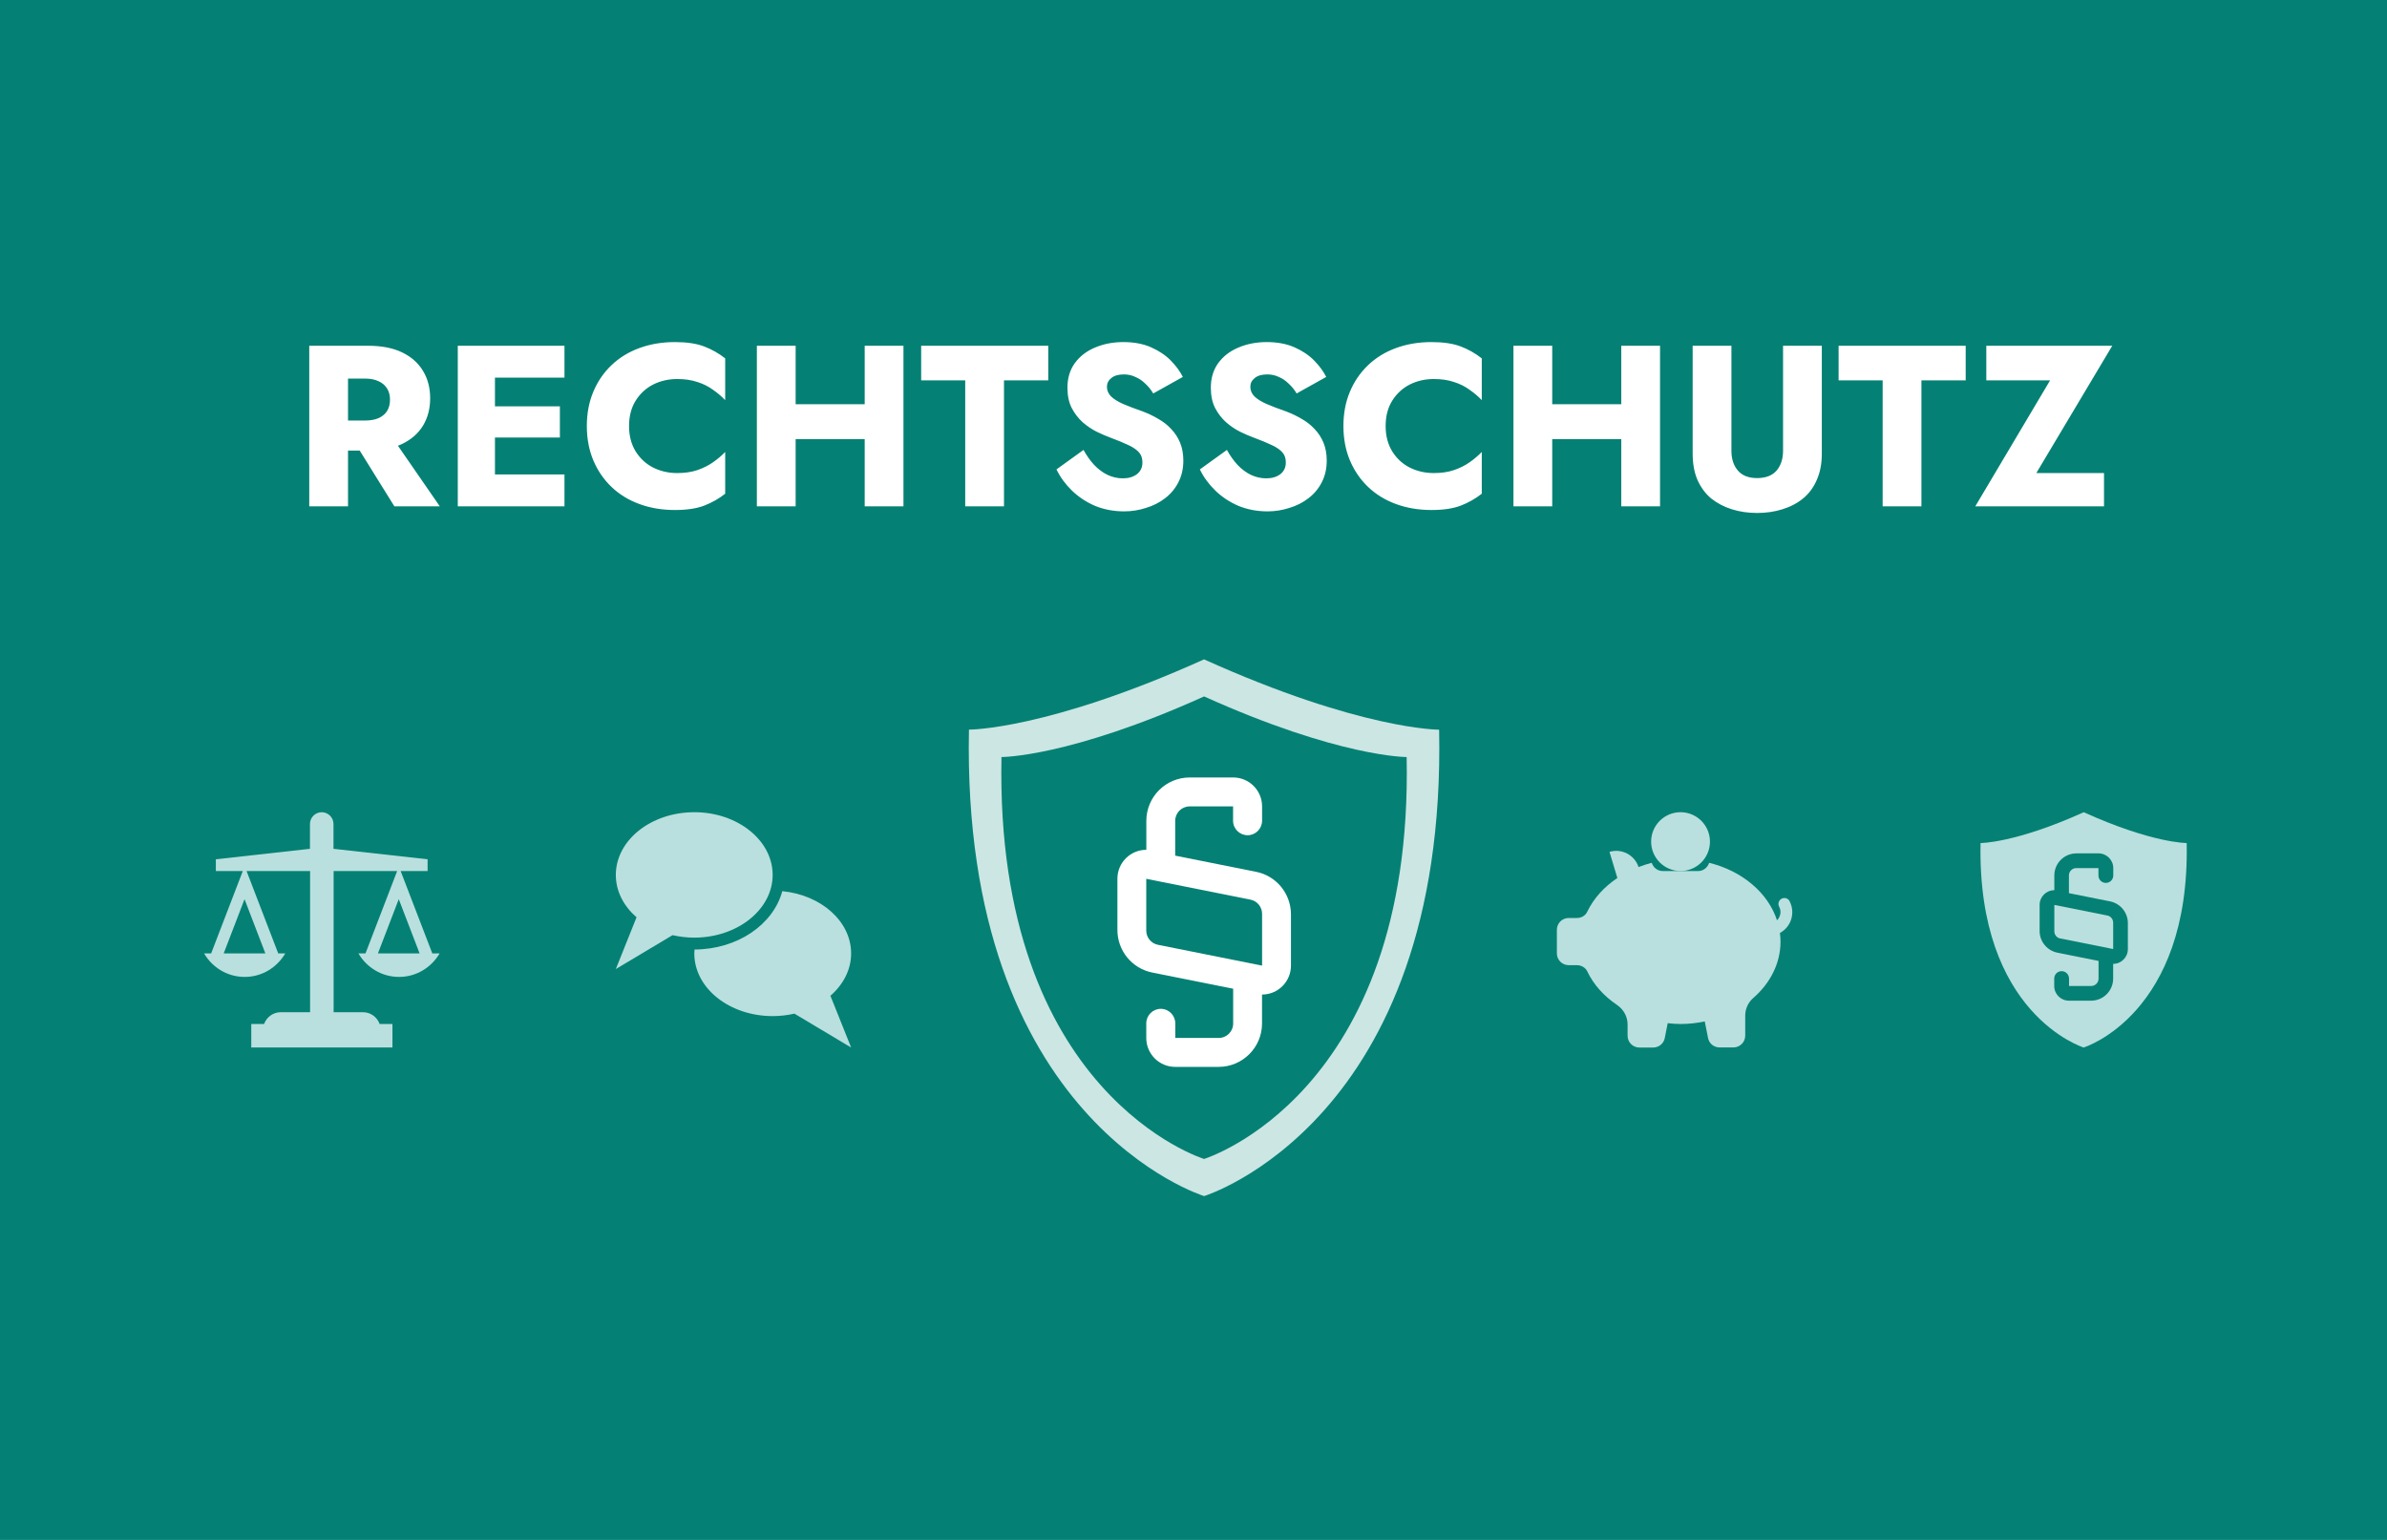<?xml version="1.0" encoding="UTF-8"?>
<svg id="a" data-name="Ebene 2" xmlns="http://www.w3.org/2000/svg" width="1240" height="800" xmlns:xlink="http://www.w3.org/1999/xlink" viewBox="0 0 1240 800">
  <defs>
    <clipPath id="b">
      <rect x="503.26" y="342.5" width="244.47" height="278.91" fill="none"/>
    </clipPath>
    <clipPath id="c">
      <rect x="319.91" y="421.96" width="122.23" height="122.23" fill="none"/>
    </clipPath>
    <clipPath id="d">
      <rect x="106" y="421.96" width="122.23" height="122.23" fill="none"/>
    </clipPath>
    <clipPath id="e">
      <rect x="808.84" y="421.96" width="122.23" height="122.23" fill="none"/>
    </clipPath>
    <clipPath id="f">
      <rect x="1028.86" y="421.96" width="107.14" height="122.23" fill="none"/>
    </clipPath>
  </defs>
  <rect width="1242" height="800" fill="#048174"/>
  <path d="m181.39,225.27h20.98l26.1,37.78h-23.6l-23.48-37.78Zm-20.74-45.65h20.14v83.42h-20.14v-83.42Zm12.63,17.04v-17.04h17.76c7.15,0,13.11,1.15,17.88,3.46,4.77,2.3,8.38,5.52,10.85,9.65,2.46,4.05,3.69,8.78,3.69,14.18s-1.23,10.05-3.69,14.18c-2.46,4.05-6.08,7.23-10.85,9.53s-10.73,3.46-17.88,3.46h-17.76v-15.61h16.33c2.7,0,5.01-.4,6.91-1.19,1.99-.87,3.5-2.11,4.53-3.69,1.03-1.67,1.55-3.65,1.55-5.96s-.52-4.25-1.55-5.84c-1.03-1.67-2.54-2.94-4.53-3.81-1.91-.87-4.21-1.31-6.91-1.31h-16.33Zm77.88,66.38v-16.57h42.07v16.57h-42.07Zm0-66.86v-16.57h42.07v16.57h-42.07Zm0,31.11v-16.21h39.69v16.21h-39.69Zm-13.35-47.67h19.31v83.42h-19.31v-83.42Zm88.97,41.71c0,5.08,1.15,9.49,3.46,13.23,2.3,3.65,5.32,6.44,9.06,8.34,3.81,1.91,7.98,2.86,12.51,2.86,3.97,0,7.47-.52,10.49-1.55,3.02-1.03,5.72-2.38,8.1-4.05,2.38-1.67,4.49-3.46,6.32-5.36v21.69c-3.34,2.62-6.99,4.69-10.96,6.2-3.97,1.51-9.02,2.26-15.14,2.26-6.67,0-12.83-1.03-18.47-3.1-5.64-2.07-10.49-5.05-14.54-8.94-4.05-3.89-7.19-8.5-9.42-13.82-2.22-5.32-3.34-11.24-3.34-17.76s1.11-12.43,3.34-17.76c2.22-5.32,5.36-9.93,9.42-13.82,4.05-3.89,8.9-6.87,14.54-8.94,5.64-2.07,11.8-3.1,18.47-3.1,6.12,0,11.16.75,15.14,2.26,3.97,1.51,7.63,3.58,10.96,6.2v21.69c-1.83-1.91-3.93-3.69-6.32-5.36-2.38-1.75-5.08-3.1-8.1-4.05-3.02-1.03-6.52-1.55-10.49-1.55-4.53,0-8.7.95-12.51,2.86-3.73,1.91-6.75,4.69-9.06,8.34-2.3,3.65-3.46,8.06-3.46,13.23Zm72,6.79v-18.11h63.05v18.11h-63.05Zm50.41-48.51h20.14v83.42h-20.14v-83.42Zm-56.01,0h20.14v83.42h-20.14v-83.42Zm85.35,18v-18h66.02v18h-23v65.43h-20.14v-65.43h-22.88Zm84.32,36.11c1.67,3.02,3.54,5.64,5.6,7.87,2.15,2.22,4.45,3.93,6.91,5.12,2.54,1.19,5.2,1.79,7.98,1.79,2.94,0,5.36-.72,7.27-2.15,1.91-1.51,2.86-3.54,2.86-6.08,0-2.15-.56-3.85-1.67-5.12-1.11-1.35-2.9-2.62-5.36-3.81-2.46-1.19-5.72-2.54-9.77-4.05-1.99-.72-4.29-1.71-6.91-2.98-2.54-1.27-4.97-2.9-7.27-4.89-2.3-2.07-4.21-4.53-5.72-7.39-1.51-2.94-2.26-6.48-2.26-10.61,0-4.93,1.27-9.18,3.81-12.75,2.62-3.58,6.12-6.28,10.49-8.1,4.45-1.91,9.38-2.86,14.78-2.86s10.37.91,14.42,2.74c4.13,1.83,7.55,4.13,10.25,6.91,2.7,2.78,4.77,5.6,6.2,8.46l-15.37,8.58c-1.19-1.99-2.58-3.69-4.17-5.12-1.51-1.51-3.22-2.66-5.12-3.46-1.83-.87-3.81-1.31-5.96-1.31-2.86,0-5.05.64-6.55,1.91-1.51,1.19-2.26,2.7-2.26,4.53s.72,3.58,2.15,5.01c1.51,1.43,3.62,2.74,6.32,3.93,2.78,1.19,6.12,2.46,10.01,3.81,2.94,1.11,5.68,2.42,8.22,3.93,2.54,1.43,4.77,3.18,6.67,5.24,1.99,2.07,3.54,4.45,4.65,7.15,1.11,2.7,1.67,5.8,1.67,9.3,0,4.21-.87,7.98-2.62,11.32-1.67,3.26-3.97,6-6.91,8.22-2.86,2.22-6.16,3.89-9.89,5.01-3.65,1.19-7.43,1.79-11.32,1.79-5.4,0-10.45-.95-15.14-2.86-4.61-1.99-8.62-4.65-12.04-7.98-3.42-3.34-6.08-6.99-7.98-10.96l14.06-10.13Zm74.49,0c1.67,3.02,3.54,5.64,5.6,7.87,2.15,2.22,4.45,3.93,6.91,5.12,2.54,1.19,5.2,1.79,7.98,1.79,2.94,0,5.36-.72,7.27-2.15,1.91-1.51,2.86-3.54,2.86-6.08,0-2.15-.56-3.85-1.67-5.12-1.11-1.35-2.9-2.62-5.36-3.81-2.46-1.19-5.72-2.54-9.77-4.05-1.99-.72-4.29-1.71-6.91-2.98-2.54-1.27-4.97-2.9-7.27-4.89-2.3-2.07-4.21-4.53-5.72-7.39-1.51-2.94-2.26-6.48-2.26-10.61,0-4.93,1.27-9.18,3.81-12.75,2.62-3.58,6.12-6.28,10.49-8.1,4.45-1.91,9.38-2.86,14.78-2.86s10.37.91,14.42,2.74c4.13,1.83,7.55,4.13,10.25,6.91,2.7,2.78,4.77,5.6,6.2,8.46l-15.37,8.58c-1.19-1.99-2.58-3.69-4.17-5.12-1.51-1.51-3.22-2.66-5.12-3.46-1.83-.87-3.81-1.31-5.96-1.31-2.86,0-5.05.64-6.55,1.91-1.51,1.19-2.26,2.7-2.26,4.53s.72,3.58,2.15,5.01c1.51,1.43,3.62,2.74,6.32,3.93,2.78,1.19,6.12,2.46,10.01,3.81,2.94,1.11,5.68,2.42,8.22,3.93,2.54,1.43,4.77,3.18,6.67,5.24,1.99,2.07,3.54,4.45,4.65,7.15,1.11,2.7,1.67,5.8,1.67,9.3,0,4.21-.87,7.98-2.62,11.32-1.67,3.26-3.97,6-6.91,8.22-2.86,2.22-6.16,3.89-9.89,5.01-3.65,1.19-7.43,1.79-11.32,1.79-5.4,0-10.45-.95-15.14-2.86-4.61-1.99-8.62-4.65-12.04-7.98-3.42-3.34-6.08-6.99-7.98-10.96l14.06-10.13Zm82.47-12.39c0,5.08,1.15,9.49,3.46,13.23,2.3,3.65,5.32,6.44,9.06,8.34,3.81,1.91,7.98,2.86,12.51,2.86,3.97,0,7.47-.52,10.49-1.55,3.02-1.03,5.72-2.38,8.1-4.05,2.38-1.67,4.49-3.46,6.32-5.36v21.69c-3.34,2.62-6.99,4.69-10.96,6.2s-9.02,2.26-15.14,2.26c-6.67,0-12.83-1.03-18.47-3.1-5.64-2.07-10.49-5.05-14.54-8.94-4.05-3.89-7.19-8.5-9.42-13.82-2.22-5.32-3.34-11.24-3.34-17.76s1.11-12.43,3.34-17.76c2.22-5.32,5.36-9.93,9.42-13.82,4.05-3.89,8.9-6.87,14.54-8.94,5.64-2.07,11.8-3.1,18.47-3.1,6.12,0,11.16.75,15.14,2.26s7.63,3.58,10.96,6.2v21.69c-1.83-1.91-3.93-3.69-6.32-5.36-2.38-1.75-5.08-3.1-8.1-4.05-3.02-1.03-6.52-1.55-10.49-1.55-4.53,0-8.7.95-12.51,2.86-3.73,1.91-6.75,4.69-9.06,8.34-2.3,3.65-3.46,8.06-3.46,13.23Zm72,6.79v-18.11h63.04v18.11h-63.04Zm50.41-48.51h20.14v83.42h-20.14v-83.42Zm-56.01,0h20.14v83.42h-20.14v-83.42Zm93.09,0h20.14v54.58c0,4.21,1.11,7.63,3.34,10.25s5.56,3.93,10.01,3.93,7.91-1.31,10.13-3.93,3.34-6.04,3.34-10.25v-54.58h20.14v56.01c0,5.24-.87,9.81-2.62,13.71-1.67,3.89-4.05,7.11-7.15,9.65-3.02,2.46-6.59,4.33-10.73,5.6-4.05,1.27-8.42,1.91-13.11,1.91s-9.06-.64-13.11-1.91c-4.05-1.27-7.63-3.14-10.73-5.6-3.02-2.54-5.4-5.76-7.15-9.65-1.67-3.89-2.5-8.46-2.5-13.71v-56.01Zm75.82,18v-18h66.02v18h-23v65.43h-20.14v-65.43h-22.88Zm76.73,0v-18h65.43l-39.45,66.14h35.16v17.28h-66.86l38.85-65.43h-33.13Z" fill="#fff"/>
  <g clip-path="url(#b)" fill="none">
    <g>
      <path d="m625.43,621.41s126.27-38.69,122.17-242.33c0,0-40.73.18-122.17-36.55h.09c-81.44,36.73-122.17,36.52-122.17,36.52-4.06,203.64,122.17,242.33,122.17,242.33h-.09v.03Z" fill="#cce6e3"/>
      <path d="m625.46,602.1s108.79-33.34,105.27-208.81c0,0-35.08.15-105.27-31.51h.09c-70.19,31.69-105.3,31.51-105.3,31.51-3.51,175.47,105.27,208.81,105.27,208.81h-.09.03Z" fill="#048174"/>
      <path d="m652.51,452.91l-42.02-8.4v-18.06c0-4.16,3.36-7.52,7.52-7.52h22.55v7.52c.03,4.16,3.45,7.49,7.61,7.46,4.09-.03,7.4-3.36,7.46-7.46v-7.52c0-8.31-6.72-15.03-15.03-15.03h-22.55c-12.47,0-22.55,10.11-22.55,22.55v15.03c-8.31,0-15.03,6.72-15.03,15.03v26.62c0,10.76,7.58,20.02,18.12,22.12l42.02,8.4v18.06c0,4.16-3.36,7.52-7.52,7.52h-22.55v-7.52c.03-4.16-3.3-7.55-7.46-7.61-4.16-.03-7.55,3.3-7.61,7.46v7.67c0,8.31,6.72,15.03,15.03,15.03h22.55c12.47,0,22.55-10.11,22.55-22.55v-15.03c8.31,0,15.03-6.72,15.03-15.03v-26.62c0-10.76-7.58-20.02-18.12-22.12Zm3.12,48.74l-54.12-10.82c-3.51-.7-6.05-3.79-6.05-7.36v-26.92l54.12,10.82c3.51.7,6.05,3.79,6.05,7.37v26.92Z" fill="#fff"/>
    </g>
  </g>
  <g clip-path="url(#c)" fill="none">
    <g>
      <path d="m442.14,495.3c0-16.68-15.65-30.38-35.75-32.33-4.64,17.3-23.29,30.25-45.59,30.31,0,.67-.12,1.34-.12,2.02,0,18.03,18.21,32.58,40.76,32.58,3.91,0,7.7-.49,11.25-1.28l29.46,17.6-10.76-26.89c6.66-5.81,10.76-13.51,10.76-22Z" fill="#b9e0de"/>
      <path d="m360.67,421.96c-22.55,0-40.76,14.61-40.76,32.58,0,8.5,4.09,16.2,10.76,22l-10.76,26.89,29.46-17.6c3.61.79,7.33,1.28,11.25,1.28,22.49,0,40.76-14.61,40.76-32.58s-18.21-32.58-40.7-32.58Z" fill="#b9e0de"/>
    </g>
  </g>
  <g clip-path="url(#d)" fill="none">
    <path d="m224.57,495.3l-16.44-42.78h14v-6.11l-48.89-5.44v-12.9c0-3.36-2.75-6.11-6.11-6.11s-6.11,2.75-6.11,6.11v12.9l-48.89,5.44v6.11h14l-16.44,42.78h-3.67c4.22,7.27,12.04,12.22,21.09,12.22s16.81-4.95,21.09-12.22h-3.67l-16.44-42.78h33v73.34h-15.28c-3.97,0-7.33,2.57-8.62,6.11h-6.66v12.22h73.34v-12.22h-6.66c-1.28-3.54-4.64-6.11-8.62-6.11h-15.28v-73.34h33l-16.44,42.78h-3.67c4.22,7.27,12.04,12.22,21.09,12.22s16.81-4.95,21.09-12.22h-3.79Zm-108.36,0l10.82-28.17,10.82,28.17h-21.64Zm80.12,0l10.82-28.17,10.82,28.17h-21.64Z" fill="#b9e0de"/>
  </g>
  <g clip-path="url(#e)" fill="none">
    <g>
      <path d="m929.67,468.16c-.79-1.47-2.63-2.08-4.16-1.28-1.47.79-2.08,2.63-1.28,4.16,1.28,2.38.73,5.19-1.1,7.09-4.64-14.3-18.09-25.67-35.26-29.89-.79,2.44-2.99,4.28-5.74,4.28h-18.34c-2.75,0-4.95-1.83-5.74-4.28-2.38.61-4.64,1.34-6.85,2.2-2.08-6.3-8.74-9.78-15.1-7.88l4.09,13.57c-6.91,4.64-12.35,10.63-15.65,17.54-.98,2.08-3.12,3.24-5.38,3.24h-4.28c-3.36,0-6.11,2.75-6.11,6.11v12.28c0,3.36,2.75,6.11,6.11,6.11h4.22c2.32,0,4.52,1.22,5.5,3.3,3.24,6.85,8.62,12.77,15.4,17.36,3.42,2.32,5.5,6.05,5.5,10.15v5.87c0,3.36,2.75,6.11,6.11,6.11h7.21c2.93,0,5.44-2.08,5.99-4.89l1.53-7.76c2.2.24,4.4.43,6.66.43,4.34,0,8.56-.49,12.59-1.34l1.71,8.62c.55,2.87,3.06,4.89,5.99,4.89h7.21c3.36,0,6.11-2.75,6.11-6.11v-10.39c0-3.48,1.47-6.78,4.03-9.05,8.86-7.64,14.3-18.03,14.3-29.4,0-1.53-.12-3.06-.31-4.52,5.93-3.18,8.13-10.57,5.01-16.5Z" fill="#b9e0de"/>
      <path d="m873.01,452.51c8.44,0,15.28-6.84,15.28-15.28s-6.84-15.28-15.28-15.28-15.28,6.84-15.28,15.28,6.84,15.28,15.28,15.28Z" fill="#b9e0de"/>
    </g>
  </g>
  <g clip-path="url(#f)" fill="none">
    <g>
      <path d="m1094.69,475.62l-27.5-5.5v13.69c0,1.83,1.28,3.42,3.06,3.73l27.5,5.5v-13.69c0-1.83-1.28-3.42-3.06-3.73Z" fill="#b9e0de"/>
      <path d="m1135.94,437.97s-17.85.12-53.48-16.01c-35.69,16.13-53.6,16.01-53.6,16.01-1.77,88.86,53.05,106.04,53.54,106.22.49-.12,55.31-17.3,53.54-106.22Zm-30.56,55.13c0,4.22-3.42,7.64-7.64,7.64v7.64c0,6.36-5.13,11.49-11.49,11.49h-11.49c-4.22,0-7.64-3.42-7.64-7.64v-3.85c0-2.14,1.71-3.85,3.85-3.85s3.85,1.71,3.85,3.85v3.85h11.49c2.14,0,3.85-1.71,3.85-3.85v-9.17l-21.39-4.28c-5.38-1.1-9.23-5.81-9.23-11.25v-13.57c0-4.22,3.42-7.64,7.64-7.64v-7.64c0-6.36,5.13-11.49,11.49-11.49h11.49c4.22,0,7.64,3.42,7.64,7.64v3.85c0,2.14-1.71,3.85-3.85,3.85s-3.85-1.71-3.85-3.85v-3.85h-11.49c-2.14,0-3.85,1.71-3.85,3.85v9.17l21.39,4.28c5.38,1.1,9.23,5.81,9.23,11.25v13.57Z" fill="#b9e0de"/>
    </g>
  </g>
</svg>